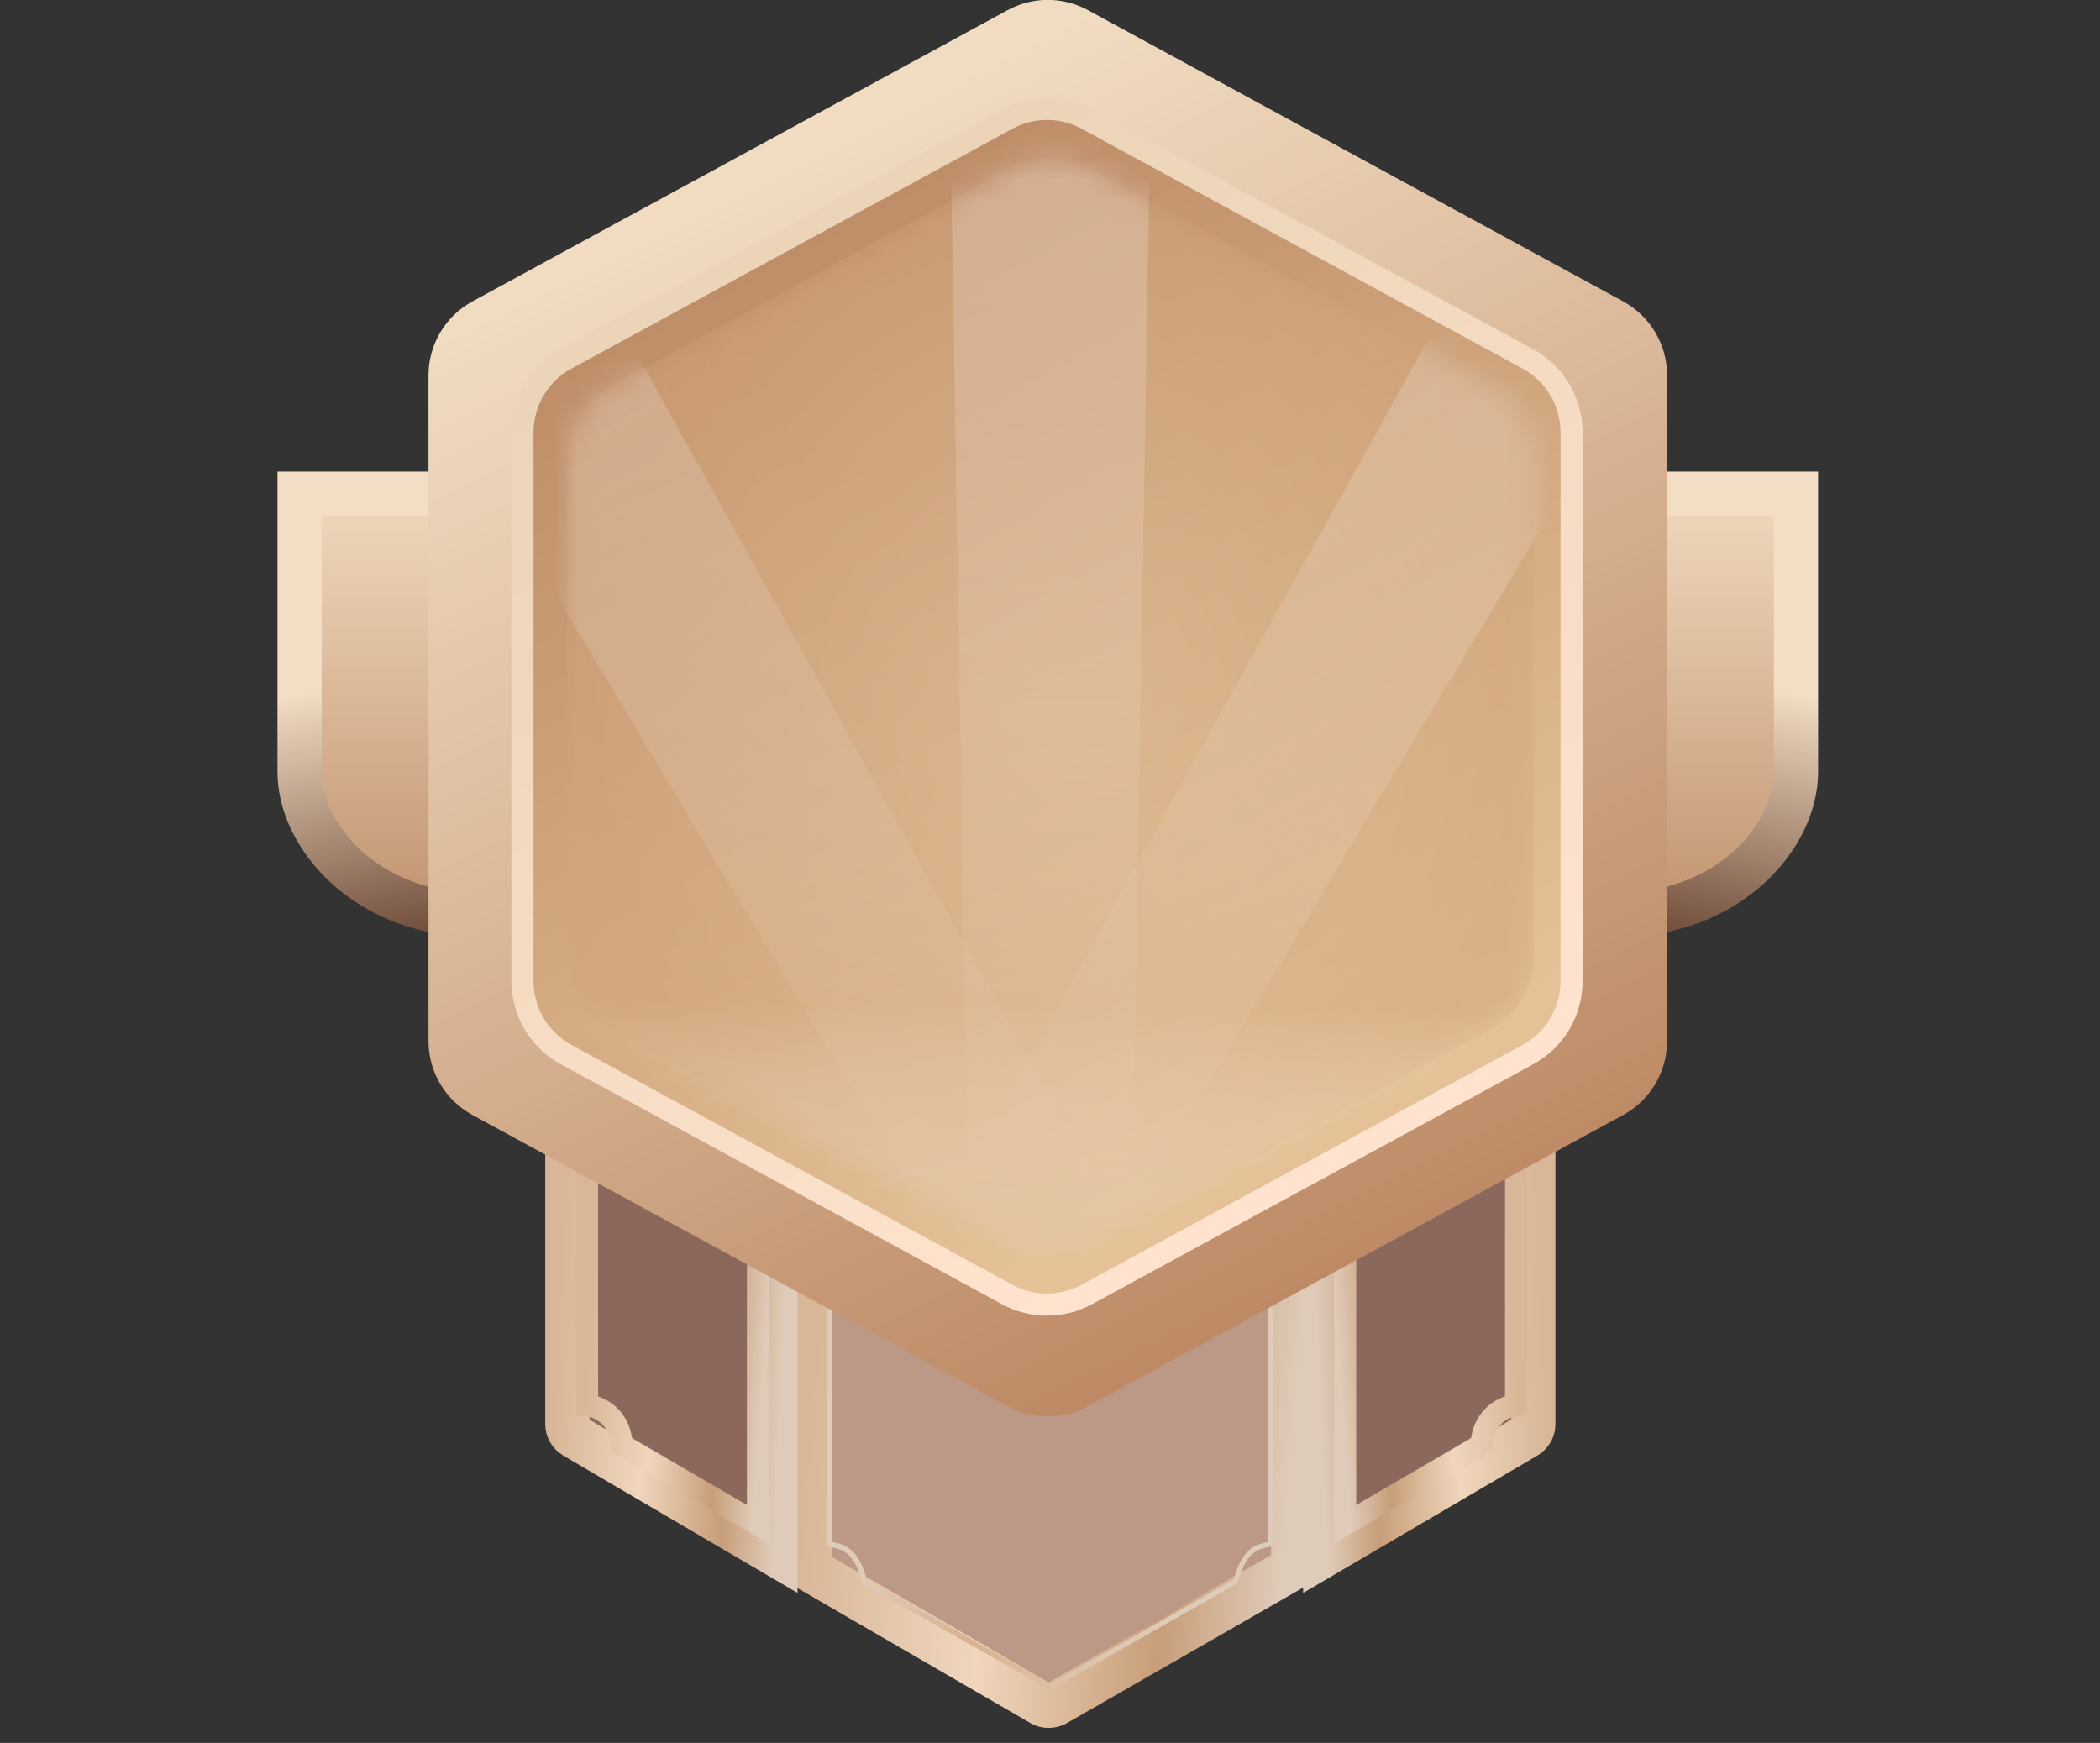 <?xml version="1.0" encoding="UTF-8"?>
<svg id="Layer_3" data-name="Layer 3" xmlns="http://www.w3.org/2000/svg" xmlns:xlink="http://www.w3.org/1999/xlink" viewBox="0 0 94.98 78.83">
  <rect x="0" y="0" width="94.98" height="78.83" fill="#333333" stroke="none"/>
  <defs>
    <style>
      .cls-1 {
        fill: rgba(245, 196, 175, .03);
      }

      .cls-2 {
        fill: url(#linear-gradient-12);
      }

      .cls-3 {
        fill: url(#linear-gradient-14);
      }

      .cls-3, .cls-4, .cls-5 {
        isolation: isolate;
      }

      .cls-3, .cls-4, .cls-5, .cls-6 {
        opacity: .5;
      }

      .cls-7 {
        mask: url(#mask);
      }

      .cls-4 {
        fill: url(#linear-gradient-16);
      }

      .cls-8 {
        fill: url(#radial-gradient);
      }

      .cls-9 {
        fill: url(#linear-gradient-3);
      }

      .cls-10 {
        stroke: url(#linear-gradient-2);
      }

      .cls-10, .cls-11, .cls-12, .cls-13, .cls-14 {
        fill: none;
      }

      .cls-10, .cls-11, .cls-15, .cls-16, .cls-17 {
        stroke-width: 2px;
      }

      .cls-11 {
        stroke: url(#linear-gradient-4);
      }

      .cls-5 {
        fill: url(#linear-gradient-15);
      }

      .cls-18 {
        fill: url(#linear-gradient-17);
      }

      .cls-19 {
        fill: url(#linear-gradient-9);
      }

      .cls-19, .cls-16, .cls-17 {
        fill-rule: evenodd;
      }

      .cls-20 {
        fill: url(#linear-gradient-11);
      }

      .cls-12 {
        stroke: url(#linear-gradient-13);
      }

      .cls-21 {
        fill: #a6d3de;
      }

      .cls-15 {
        fill: #bb9986;
        stroke: url(#linear-gradient-5);
      }

      .cls-16 {
        stroke: url(#linear-gradient-6);
      }

      .cls-16, .cls-17 {
        fill: #8c685c;
      }

      .cls-17 {
        stroke: url(#linear-gradient-7);
      }

      .cls-13 {
        stroke: url(#linear-gradient-10);
      }

      .cls-22 {
        fill: url(#linear-gradient);
      }

      .cls-14 {
        stroke: url(#linear-gradient-8);
      }
    </style>
    <linearGradient id="linear-gradient" x1="265.22" y1="-314.12" x2="265.22" y2="-333.17" gradientTransform="translate(-247.64 -291.79) scale(1 -1)" gradientUnits="userSpaceOnUse">
      <stop offset="0" stop-color="#efd9bd"/>
      <stop offset="1" stop-color="#c39470"/>
    </linearGradient>
    <linearGradient id="linear-gradient-2" x1="263.63" y1="-312.68" x2="268.02" y2="-333.41" gradientTransform="translate(-247.64 -291.79) scale(1 -1)" gradientUnits="userSpaceOnUse">
      <stop offset="0" stop-color="#f3ddc4"/>
      <stop offset=".38" stop-color="#f3ddc4"/>
      <stop offset=".46" stop-color="#f3ddc4"/>
      <stop offset="1" stop-color="#74523f"/>
    </linearGradient>
    <linearGradient id="linear-gradient-3" x1="324.83" x2="324.83" xlink:href="#linear-gradient"/>
    <linearGradient id="linear-gradient-4" x1="326.42" y1="-312.68" x2="322.03" y2="-333.41" xlink:href="#linear-gradient-2"/>
    <linearGradient id="linear-gradient-5" x1="284.63" y1="-348.73" x2="308.05" y2="-350.77" gradientTransform="translate(-247.64 -291.79) scale(1 -1)" gradientUnits="userSpaceOnUse">
      <stop offset="0" stop-color="#d8b697"/>
      <stop offset=".37" stop-color="#f0d6bd"/>
      <stop offset=".72" stop-color="#c89e78"/>
      <stop offset=".94" stop-color="#dfcbb9"/>
    </linearGradient>
    <linearGradient id="linear-gradient-6" x1="273.06" y1="-346.61" x2="283.96" y2="-347.11" xlink:href="#linear-gradient-5"/>
    <linearGradient id="linear-gradient-7" x1="317.22" y1="-346.61" x2="306.32" y2="-347.11" xlink:href="#linear-gradient-5"/>
    <linearGradient id="linear-gradient-8" x1="316.2" y1="-352.84" x2="307.7" y2="-353.45" xlink:href="#linear-gradient-5"/>
    <linearGradient id="linear-gradient-9" x1="286.35" y1="-353.74" x2="304.39" y2="-361.14" gradientTransform="translate(-247.64 -291.79) scale(1 -1)" gradientUnits="userSpaceOnUse">
      <stop offset=".19" stop-color="#dfcbb9"/>
      <stop offset=".48" stop-color="#d8b290"/>
      <stop offset=".68" stop-color="#debfa4"/>
      <stop offset=".87" stop-color="#dfcbb9"/>
    </linearGradient>
    <linearGradient id="linear-gradient-10" x1="274.2" y1="-352.84" x2="282.69" y2="-353.45" xlink:href="#linear-gradient-5"/>
    <linearGradient id="linear-gradient-11" x1="282.73" y1="-299.37" x2="307.94" y2="-349.46" gradientTransform="translate(-247.64 -291.79) scale(1 -1)" gradientUnits="userSpaceOnUse">
      <stop offset="0" stop-color="#f1dcc1"/>
      <stop offset="1" stop-color="#bd8a65"/>
    </linearGradient>
    <linearGradient id="linear-gradient-12" x1="283.69" y1="-302.89" x2="305.43" y2="-343.01" gradientTransform="translate(-247.64 -291.79) scale(1 -1)" gradientUnits="userSpaceOnUse">
      <stop offset="0" stop-color="#bf8e69"/>
      <stop offset="1" stop-color="#e4c196"/>
    </linearGradient>
    <linearGradient id="linear-gradient-13" x1="283.22" y1="-302.57" x2="307.01" y2="-345.37" gradientTransform="translate(-247.64 -291.79) scale(1 -1)" gradientUnits="userSpaceOnUse">
      <stop offset="0" stop-color="#ebd4b7"/>
      <stop offset="1" stop-color="#ffe3ce"/>
    </linearGradient>
    <mask id="mask" x="16.61" y="5.64" width="59.82" height="52.74" maskUnits="userSpaceOnUse">
      <g id="mask0_886_23" data-name="mask0 886 23">
        <path class="cls-21" d="M45.78,7.58l-18.24,9.91c-1.16.63-1.89,1.85-1.89,3.17v22.69c0,1.32.72,2.54,1.89,3.17l18.24,9.91c1.07.58,2.37.58,3.45,0l18.24-9.91c1.16-.63,1.89-1.85,1.89-3.17v-22.69c0-1.32-.72-2.54-1.89-3.17l-18.24-9.91c-1.07-.58-2.37-.58-3.45,0Z"/>
      </g>
    </mask>
    <radialGradient id="radial-gradient" cx="1.11" cy="91.06" fx="1.11" fy="91.06" r=".22" gradientTransform="translate(-8830.36 -93.33) rotate(90) scale(113.19 -97.5)" gradientUnits="userSpaceOnUse">
      <stop offset="0" stop-color="#e3c29c"/>
      <stop offset="1" stop-color="#d1a479"/>
    </radialGradient>
    <linearGradient id="linear-gradient-14" x1="295.14" y1="-297.43" x2="295.14" y2="-350.17" gradientTransform="translate(-247.64 -291.79) scale(1 -1)" gradientUnits="userSpaceOnUse">
      <stop offset="0" stop-color="#fff"/>
      <stop offset="1" stop-color="#f2eded" stop-opacity="0"/>
    </linearGradient>
    <linearGradient id="linear-gradient-15" x1="268.17" y1="-302.2" x2="294.54" y2="-347.87" xlink:href="#linear-gradient-14"/>
    <linearGradient id="linear-gradient-16" x1="320.15" y1="-302.2" x2="293.78" y2="-347.87" xlink:href="#linear-gradient-14"/>
    <linearGradient id="linear-gradient-17" x1="295.16" y1="-333.09" x2="295.03" y2="-347.4" gradientTransform="translate(-247.64 -291.79) scale(1 -1)" gradientUnits="userSpaceOnUse">
      <stop offset=".29" stop-color="#fffaf7" stop-opacity="0"/>
      <stop offset="1" stop-color="#e4cbad"/>
    </linearGradient>
  </defs>
  <path class="cls-22" d="M13.55,22.33h8.07v19.05c-5.04,0-8.07-3.56-8.07-6.46v-12.59Z"/>
  <path class="cls-10" d="M13.55,22.33h8.07v19.05c-5.04,0-8.07-3.56-8.07-6.46v-12.59Z"/>
  <path class="cls-9" d="M81.23,22.33h-8.07v19.05c5.04,0,8.07-3.56,8.07-6.46v-12.59Z"/>
  <path class="cls-11" d="M81.23,22.33h-8.07v19.05c5.04,0,8.07-3.56,8.07-6.46v-12.59Z"/>
  <path class="cls-15" d="M36.64,39.59h21.85v31.32l-10.74,6.16c-.2.11-.45.11-.64,0l-10.46-6.06v-31.43Z"/>
  <path class="cls-16" d="M35.07,39.59v30.71l-9.09-5.33c-.2-.12-.32-.33-.32-.56v-24.82h9.41Z"/>
  <path class="cls-17" d="M59.94,39.59v30.71l9.09-5.33c.2-.12.32-.33.32-.56v-24.82h-9.41Z"/>
  <path class="cls-14" d="M68.57,52.92v10.64c-.49.04-1.48.45-1.57,1.79l-6.16,3.59v-12.21"/>
  <path class="cls-19" d="M37.64,58.86h-.22v11.08l.09.02c.33.06.61.13.85.35.24.22.46.59.62,1.25v.05s8.37,4.74,8.37,4.74h.25l.06-.02,8.33-4.73v-.05c.18-.66.39-1.03.64-1.25.24-.22.52-.3.85-.35l.09-.02v-11.08h-.22v10.89c-.31.06-.61.15-.87.39-.28.25-.51.66-.68,1.31l-8.22,4.67h-.16l-8.22-4.67c-.17-.66-.4-1.06-.68-1.31-.26-.24-.56-.33-.87-.39v-10.89Z"/>
  <path class="cls-13" d="M26.55,52.92v10.64c.49.04,1.48.45,1.57,1.79l6.16,3.59v-12.21"/>
  <g>
    <path class="cls-20" d="M45.57.46l-24.2,13.17c-1.23.67-1.99,1.95-1.99,3.35v30.1c0,1.4.76,2.68,1.99,3.35l24.2,13.17c1.14.62,2.51.62,3.64,0l24.2-13.17c1.23-.67,1.99-1.95,1.99-3.35v-30.1c0-1.4-.76-2.68-1.99-3.35L49.21.46c-1.14-.62-2.51-.62-3.64,0Z"/>
    <path class="cls-2" d="M45.54,5.39l-19.93,10.84c-1.22.66-1.98,1.94-1.98,3.33v24.81c0,1.39.76,2.67,1.98,3.33l19.93,10.84c1.13.62,2.5.62,3.63,0l19.93-10.84c1.22-.66,1.98-1.94,1.98-3.33v-24.81c0-1.39-.76-2.67-1.98-3.33l-19.93-10.84c-1.13-.62-2.5-.62-3.63,0Z"/>
    <path class="cls-12" d="M45.54,5.39l-19.93,10.84c-1.22.66-1.98,1.94-1.98,3.33v24.81c0,1.39.76,2.67,1.98,3.33l19.93,10.84c1.13.62,2.5.62,3.63,0l19.93-10.84c1.22-.66,1.98-1.94,1.98-3.33v-24.81c0-1.39-.76-2.67-1.98-3.33l-19.93-10.84c-1.13-.62-2.5-.62-3.63,0Z"/>
    <g class="cls-6">
      <g class="cls-7">
        <g>
          <path class="cls-8" d="M45.78,7.58l-18.24,9.91c-1.16.63-1.89,1.85-1.89,3.17v22.69c0,1.32.72,2.54,1.89,3.17l18.24,9.91c1.07.58,2.37.58,3.45,0l18.24-9.91c1.16-.63,1.89-1.85,1.89-3.17v-22.69c0-1.32-.72-2.54-1.89-3.17l-18.24-9.91c-1.07-.58-2.37-.58-3.45,0Z"/>
          <path class="cls-3" d="M43.85,58.38l-.87-52.74h9.04l-.87,52.74h-7.31Z"/>
          <path class="cls-5" d="M43.73,57.91L16.61,12.67l7.83-4.52,25.62,46.11-6.33,3.65Z"/>
          <path class="cls-4" d="M42.98,54.26l25.62-46.11,7.83,4.52-27.12,45.24-6.33-3.65Z"/>
          <rect class="cls-18" x="25.65" y="29" width="43.7" height="28.38"/>
          <path class="cls-1" d="M45.78,7.58l-18.24,9.91c-1.16.63-1.89,1.85-1.89,3.17v22.69c0,1.32.72,2.54,1.89,3.17l18.24,9.91c1.07.58,2.37.58,3.45,0l18.24-9.91c1.16-.63,1.89-1.85,1.89-3.17v-22.69c0-1.32-.72-2.54-1.89-3.17l-18.24-9.91c-1.07-.58-2.37-.58-3.45,0Z"/>
        </g>
      </g>
    </g>
  </g>
</svg>